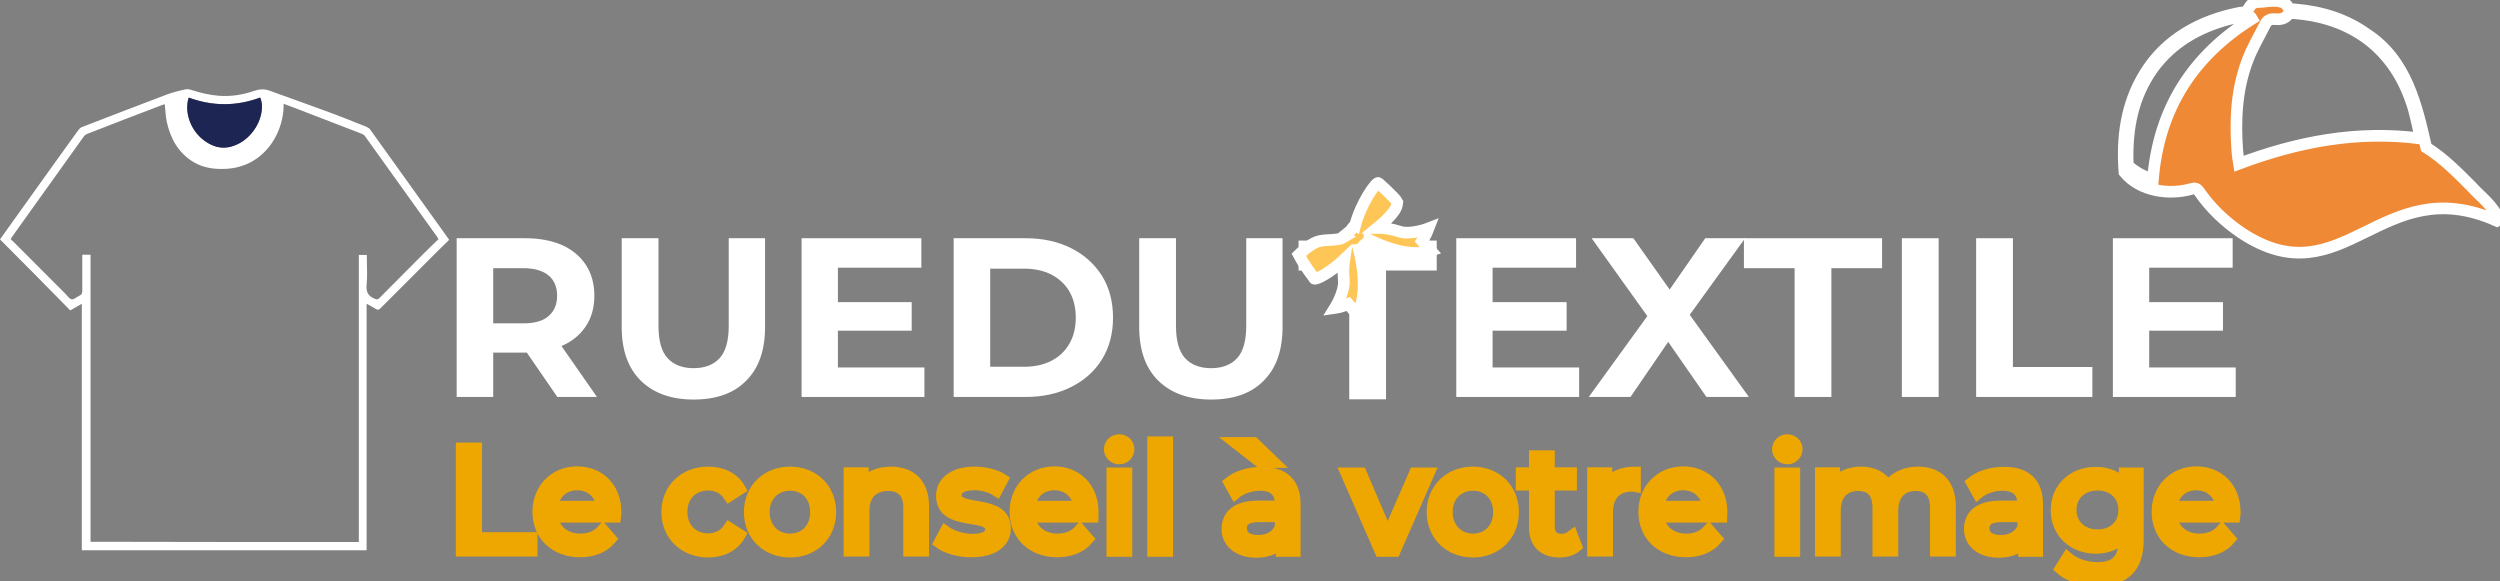 <svg width="215" height="50" viewBox="0 0 215 50" fill="none" xmlns="http://www.w3.org/2000/svg">
<rect x="0" y="0" width="215" height="50" fill="#808080" stroke="none"/>
<g clip-path="url(#clip0_119_1569)">
<path d="M214.716 18.986C204.781 14.544 201.537 25.822 192.778 20.041C191.339 19.067 190.102 17.89 189.108 16.45C188.946 16.227 188.804 16.166 188.541 16.227C186.554 16.815 184.04 16.45 182.701 14.807C182.478 11.826 182.843 8.966 184.445 6.349C186.27 3.367 189.271 1.744 192.636 1.095C193.65 1.075 193.224 0.304 194.096 0.183C194.887 0.183 196.063 -0.183 196.671 0.446C196.833 0.791 197.097 0.791 197.36 0.811C199.611 0.994 201.699 1.623 203.544 2.941C206.951 5.172 207.823 9.026 208.654 12.678C210.114 13.59 211.31 14.807 212.526 16.024C213.337 16.937 214.453 17.688 214.858 18.884C214.818 18.905 214.777 18.945 214.716 18.986ZM208.167 11.907C207.964 10.994 207.802 10.183 207.579 9.371C206.018 4.037 202.085 1.481 197.259 1.136C197.117 1.116 196.874 1.116 196.813 1.197C196.509 1.663 196.043 1.684 195.596 1.643C195.211 1.623 194.968 1.765 194.806 2.089C194.279 3.144 193.67 4.158 193.265 5.254C192.332 7.748 192.21 10.385 192.413 13.022C192.434 13.347 192.494 13.692 192.555 14.077C197.604 12.191 202.713 11.197 208.167 11.907ZM193.67 1.623C193.508 1.339 193.285 1.278 193.001 1.359C192.535 1.481 192.069 1.542 191.622 1.663C189.007 2.373 186.777 3.651 185.155 5.862C183.391 8.316 182.884 11.116 182.985 14.057C182.985 14.138 183.026 14.26 183.087 14.32C183.695 14.828 184.364 15.213 185.155 15.396C185.662 9.331 188.581 4.807 193.67 1.623Z" fill="#EF8935" stroke="white" stroke-miterlimit="10"/>
<path d="M39.273 34.138V20.487H45.173C46.39 20.487 47.444 20.69 48.337 21.075C49.229 21.481 49.898 22.049 50.384 22.779C50.871 23.529 51.114 24.402 51.114 25.436C51.114 26.45 50.871 27.323 50.384 28.053C49.898 28.783 49.229 29.351 48.337 29.736C47.444 30.122 46.41 30.325 45.173 30.325H41.017L42.416 28.945V34.138H39.273ZM42.416 29.29L41.017 27.809H44.991C45.964 27.809 46.694 27.607 47.181 27.18C47.667 26.755 47.911 26.187 47.911 25.436C47.911 24.686 47.667 24.097 47.181 23.692C46.694 23.286 45.964 23.063 44.991 23.063H41.017L42.416 21.562V29.29ZM47.931 34.138L44.525 29.189H47.89L51.337 34.138H47.931Z" fill="white"/>
<path d="M59.65 34.361C57.724 34.361 56.203 33.813 55.108 32.738C54.014 31.663 53.466 30.122 53.466 28.114V20.487H56.629V28.012C56.629 29.31 56.893 30.243 57.42 30.811C57.947 31.379 58.697 31.663 59.65 31.663C60.603 31.663 61.353 31.379 61.88 30.811C62.408 30.243 62.671 29.31 62.671 28.012V20.487H65.794V28.134C65.794 30.142 65.246 31.684 64.151 32.759C63.097 33.834 61.576 34.361 59.65 34.361Z" fill="white"/>
<path d="M72.079 31.602H79.5V34.138H68.936V20.487H79.236V23.022H72.059V31.602H72.079ZM71.836 25.984H78.405V28.438H71.836V25.984Z" fill="white"/>
<path d="M82.014 34.138V20.487H88.198C89.678 20.487 90.976 20.771 92.111 21.339C93.246 21.907 94.118 22.698 94.767 23.712C95.396 24.726 95.72 25.923 95.72 27.323C95.72 28.702 95.396 29.899 94.767 30.913C94.138 31.927 93.246 32.718 92.111 33.286C90.976 33.854 89.678 34.138 88.198 34.138H82.014ZM85.156 31.542H88.036C88.948 31.542 89.739 31.379 90.408 31.035C91.077 30.69 91.604 30.203 91.969 29.554C92.334 28.925 92.516 28.174 92.516 27.323C92.516 26.45 92.334 25.7 91.969 25.071C91.604 24.442 91.077 23.955 90.408 23.61C89.739 23.266 88.948 23.103 88.036 23.103H85.156V31.542Z" fill="white"/>
<path d="M104.155 34.361C102.228 34.361 100.708 33.813 99.613 32.738C98.518 31.663 97.971 30.122 97.971 28.114V20.487H101.134V28.012C101.134 29.31 101.397 30.243 101.924 30.811C102.451 31.379 103.202 31.663 104.155 31.663C105.108 31.663 105.858 31.379 106.385 30.811C106.912 30.243 107.176 29.31 107.176 28.012V20.487H110.298V28.134C110.298 30.142 109.751 31.684 108.656 32.759C107.601 33.834 106.101 34.361 104.155 34.361Z" fill="white"/>
<path d="M116.036 34.341V23.265H111.677V20.689H123.558V23.265H119.199V34.341H116.036Z" fill="white"/>
<path d="M128.384 31.602H135.804V34.138H125.241V20.487H135.541V23.022H128.363V31.602H128.384ZM128.161 25.984H134.73V28.438H128.161V25.984Z" fill="white"/>
<path d="M136.636 34.138L142.495 26.045V28.337L136.879 20.487H140.468L144.34 25.963L142.84 25.984L146.652 20.487H150.078L144.503 28.195V25.943L150.403 34.138H146.753L142.739 28.357H144.178L140.224 34.138H136.636Z" fill="white"/>
<path d="M154.336 34.138V23.063H149.977V20.487H161.858V23.063H157.499V34.138H154.336Z" fill="white"/>
<path d="M163.561 34.138V20.487H166.724V34.138H163.561Z" fill="white"/>
<path d="M169.948 34.138V20.487H173.111V31.562H179.944V34.138H169.948Z" fill="white"/>
<path d="M184.851 31.602H192.271V34.138H181.708V20.487H192.008V23.022H184.83V31.602H184.851ZM184.607 25.984H191.176V28.438H184.607V25.984Z" fill="white"/>
<path d="M123.051 21.562C121.267 22.17 118.895 21.197 117.78 20.649C117.78 20.69 117.78 20.71 117.678 20.791C117.536 20.892 117.374 20.994 117.273 21.095C117.171 21.237 117.029 21.44 116.867 21.46C117.171 22.657 117.678 25.335 116.705 27.038L115.955 26.146C115.955 26.146 115.387 26.41 114.799 26.491C114.799 26.491 115.651 25.132 115.57 24.118C115.509 23.428 115.529 22.819 115.61 22.312C114.434 23.428 113.116 24.118 113.015 23.955C113.015 23.955 113.015 23.955 113.015 23.915C112.163 22.819 111.839 22.17 111.697 21.907C111.697 21.907 112.549 21.055 113.278 20.791C113.988 20.548 115.002 20.73 115.509 20.426C115.407 20.385 115.671 20.223 115.671 20.223C115.671 20.223 115.935 20.02 116.117 19.858C116.32 19.655 116.381 19.391 116.523 19.452C117.029 17.444 118.388 15.578 118.55 15.74C118.55 15.74 120.01 17.038 120.172 17.383C120.132 17.748 120.111 18.032 119.199 18.945C118.935 19.209 118.692 19.391 118.449 19.594C119.016 19.594 119.706 19.696 120.436 19.939C121.409 20.203 122.869 19.635 122.869 19.635C122.666 20.183 122.301 20.73 122.301 20.73L123.051 21.562Z" fill="#FDC657" stroke="white" stroke-miterlimit="10"/>
<path d="M39.699 38.56H40.956V46.268H45.721V47.363H39.699V38.56Z" fill="#EEA700" stroke="#EEA700" stroke-miterlimit="10"/>
<path d="M52.919 44.443H47.505C47.647 45.619 48.6 46.39 49.918 46.39C50.688 46.39 51.358 46.126 51.844 45.578L52.513 46.349C51.905 47.059 50.993 47.424 49.877 47.424C47.728 47.424 46.289 46.004 46.289 44.017C46.289 42.049 47.708 40.609 49.634 40.609C51.56 40.609 52.939 41.988 52.939 44.037C52.939 44.179 52.939 44.321 52.919 44.443ZM47.505 43.57H51.783C51.662 42.455 50.81 41.664 49.634 41.664C48.478 41.664 47.627 42.434 47.505 43.57Z" fill="#EEA700" stroke="#EEA700" stroke-miterlimit="10"/>
<path d="M57.379 44.037C57.379 42.049 58.859 40.629 60.907 40.629C62.103 40.629 63.097 41.116 63.624 42.049L62.712 42.637C62.286 41.988 61.637 41.684 60.907 41.684C59.589 41.684 58.616 42.596 58.616 44.016C58.616 45.456 59.589 46.369 60.907 46.369C61.637 46.369 62.286 46.065 62.712 45.416L63.624 46.004C63.097 46.937 62.103 47.444 60.907 47.444C58.859 47.444 57.379 46.024 57.379 44.037Z" fill="#EEA700" stroke="#EEA700" stroke-miterlimit="10"/>
<path d="M64.476 44.037C64.476 42.049 65.956 40.629 67.943 40.629C69.95 40.629 71.41 42.049 71.41 44.037C71.41 46.024 69.95 47.444 67.943 47.444C65.936 47.444 64.476 46.024 64.476 44.037ZM70.173 44.037C70.173 42.617 69.22 41.704 67.943 41.704C66.665 41.704 65.692 42.617 65.692 44.037C65.692 45.456 66.665 46.39 67.943 46.39C69.22 46.39 70.173 45.456 70.173 44.037Z" fill="#EEA700" stroke="#EEA700" stroke-miterlimit="10"/>
<path d="M79.398 43.529V47.363H78.182V43.672C78.182 42.353 77.533 41.724 76.377 41.724C75.1 41.724 74.269 42.495 74.269 43.935V47.363H73.052V40.69H74.208V41.704C74.695 41.014 75.546 40.629 76.621 40.629C78.263 40.629 79.398 41.562 79.398 43.529Z" fill="#EEA700" stroke="#EEA700" stroke-miterlimit="10"/>
<path d="M80.797 46.673L81.304 45.72C81.872 46.126 82.784 46.41 83.636 46.41C84.751 46.41 85.217 46.065 85.217 45.497C85.217 43.996 81 45.294 81 42.637C81 41.44 82.075 40.629 83.778 40.629C84.65 40.629 85.623 40.852 86.211 41.237L85.704 42.191C85.096 41.805 84.427 41.663 83.778 41.663C82.724 41.663 82.196 42.049 82.196 42.576C82.196 44.158 86.434 42.86 86.434 45.456C86.434 46.673 85.319 47.424 83.555 47.424C82.46 47.444 81.365 47.099 80.797 46.673Z" fill="#EEA700" stroke="#EEA700" stroke-miterlimit="10"/>
<path d="M93.956 44.443H88.543C88.684 45.619 89.637 46.39 90.955 46.39C91.726 46.39 92.395 46.126 92.882 45.578L93.551 46.349C92.942 47.059 92.03 47.424 90.915 47.424C88.766 47.424 87.326 46.004 87.326 44.017C87.326 42.049 88.745 40.609 90.671 40.609C92.598 40.609 93.976 41.988 93.976 44.037C93.976 44.179 93.956 44.321 93.956 44.443ZM88.543 43.57H92.821C92.699 42.455 91.847 41.664 90.671 41.664C89.516 41.664 88.664 42.434 88.543 43.57Z" fill="#EEA700" stroke="#EEA700" stroke-miterlimit="10"/>
<path d="M95.436 38.641C95.436 38.195 95.781 37.85 96.247 37.85C96.713 37.85 97.058 38.195 97.058 38.621C97.058 39.067 96.713 39.432 96.247 39.432C95.781 39.412 95.436 39.067 95.436 38.641ZM95.659 40.71H96.876V47.384H95.659V40.71Z" fill="#EEA700" stroke="#EEA700" stroke-miterlimit="10"/>
<path d="M99.167 38.033H100.383V47.384H99.167V38.033Z" fill="#EEA700" stroke="#EEA700" stroke-miterlimit="10"/>
<path d="M111.352 43.347V47.383H110.217V46.511C109.811 47.12 109.081 47.465 108.027 47.465C106.527 47.465 105.554 46.653 105.554 45.497C105.554 44.422 106.243 43.55 108.23 43.55H110.136V43.306C110.136 42.292 109.548 41.704 108.352 41.704C107.561 41.704 106.75 41.988 106.243 42.414L105.736 41.501C106.425 40.953 107.419 40.649 108.493 40.649C110.318 40.629 111.352 41.521 111.352 43.347ZM108.392 39.736L106.283 38.093H107.824L109.528 39.736H108.392ZM110.136 45.335V44.402H108.27C107.074 44.402 106.73 44.868 106.73 45.436C106.73 46.105 107.277 46.511 108.21 46.511C109.122 46.511 109.832 46.105 110.136 45.335Z" fill="#EEA700" stroke="#EEA700" stroke-miterlimit="10"/>
<path d="M122.869 40.71L119.949 47.383H118.712L115.793 40.71H117.05L119.341 46.065L121.672 40.71H122.869Z" fill="#EEA700" stroke="#EEA700" stroke-miterlimit="10"/>
<path d="M123.193 44.037C123.193 42.049 124.673 40.629 126.66 40.629C128.667 40.629 130.127 42.049 130.127 44.037C130.127 46.024 128.667 47.444 126.66 47.444C124.673 47.444 123.193 46.024 123.193 44.037ZM128.911 44.037C128.911 42.617 127.958 41.704 126.68 41.704C125.403 41.704 124.43 42.617 124.43 44.037C124.43 45.456 125.403 46.39 126.68 46.39C127.958 46.39 128.911 45.456 128.911 44.037Z" fill="#EEA700" stroke="#EEA700" stroke-miterlimit="10"/>
<path d="M135.561 46.978C135.196 47.303 134.649 47.444 134.101 47.444C132.763 47.444 131.993 46.694 131.993 45.355V41.684H130.857V40.69H131.993V39.23H133.209V40.69H135.115V41.684H133.209V45.294C133.209 46.004 133.594 46.41 134.263 46.41C134.608 46.41 134.953 46.288 135.216 46.086L135.561 46.978Z" fill="#EEA700" stroke="#EEA700" stroke-miterlimit="10"/>
<path d="M140.61 40.629V41.805C140.508 41.785 140.427 41.785 140.326 41.785C139.028 41.785 138.217 42.576 138.217 44.037V47.363H137.001V40.69H138.156V41.805C138.602 41.035 139.434 40.629 140.61 40.629Z" fill="#EEA700" stroke="#EEA700" stroke-miterlimit="10"/>
<path d="M148.03 44.443H142.617C142.759 45.619 143.712 46.39 145.03 46.39C145.8 46.39 146.469 46.126 146.956 45.578L147.625 46.349C147.017 47.059 146.104 47.424 144.989 47.424C142.84 47.424 141.4 46.004 141.4 44.017C141.4 42.049 142.82 40.609 144.746 40.609C146.672 40.609 148.051 41.988 148.051 44.037C148.051 44.179 148.03 44.321 148.03 44.443ZM142.617 43.57H146.895C146.773 42.455 145.922 41.664 144.746 41.664C143.59 41.664 142.739 42.434 142.617 43.57Z" fill="#EEA700" stroke="#EEA700" stroke-miterlimit="10"/>
<path d="M152.897 38.641C152.897 38.195 153.241 37.85 153.708 37.85C154.174 37.85 154.519 38.195 154.519 38.621C154.519 39.067 154.174 39.432 153.708 39.432C153.241 39.412 152.897 39.067 152.897 38.641ZM153.099 40.71H154.316V47.384H153.099V40.71Z" fill="#EEA700" stroke="#EEA700" stroke-miterlimit="10"/>
<path d="M167.698 43.529V47.363H166.481V43.672C166.481 42.353 165.853 41.724 164.758 41.724C163.541 41.724 162.75 42.495 162.75 43.935V47.363H161.534V43.672C161.534 42.353 160.905 41.724 159.81 41.724C158.594 41.724 157.803 42.495 157.803 43.935V47.363H156.587V40.69H157.742V41.684C158.229 40.994 159.04 40.629 160.054 40.629C161.068 40.629 161.919 41.035 162.365 41.866C162.872 41.116 163.805 40.629 164.94 40.629C166.582 40.629 167.698 41.562 167.698 43.529Z" fill="#EEA700" stroke="#EEA700" stroke-miterlimit="10"/>
<path d="M175.199 43.347V47.383H174.064V46.511C173.659 47.12 172.929 47.465 171.874 47.465C170.374 47.465 169.401 46.653 169.401 45.497C169.401 44.422 170.09 43.55 172.077 43.55H173.983V43.306C173.983 42.292 173.395 41.704 172.199 41.704C171.408 41.704 170.597 41.988 170.09 42.414L169.583 41.501C170.273 40.953 171.266 40.649 172.341 40.649C174.165 40.629 175.199 41.522 175.199 43.347ZM174.003 45.335V44.402H172.138C170.942 44.402 170.597 44.868 170.597 45.436C170.597 46.106 171.144 46.511 172.077 46.511C172.969 46.511 173.699 46.106 174.003 45.335Z" fill="#EEA700" stroke="#EEA700" stroke-miterlimit="10"/>
<path d="M183.857 40.71V46.471C183.857 48.824 182.661 49.899 180.39 49.899C179.173 49.899 177.937 49.554 177.207 48.905L177.795 47.972C178.403 48.499 179.376 48.844 180.37 48.844C181.951 48.844 182.661 48.114 182.661 46.613V46.086C182.073 46.775 181.221 47.12 180.248 47.12C178.322 47.12 176.862 45.801 176.862 43.875C176.862 41.948 178.322 40.649 180.248 40.649C181.242 40.649 182.154 41.014 182.722 41.745V40.71H183.857ZM182.681 43.854C182.681 42.556 181.728 41.684 180.39 41.684C179.052 41.684 178.079 42.556 178.079 43.854C178.079 45.132 179.031 46.025 180.39 46.025C181.728 46.045 182.681 45.153 182.681 43.854Z" fill="#EEA700" stroke="#EEA700" stroke-miterlimit="10"/>
<path d="M192.17 44.443H186.756C186.898 45.619 187.851 46.39 189.169 46.39C189.94 46.39 190.609 46.126 191.095 45.578L191.764 46.349C191.156 47.059 190.244 47.424 189.129 47.424C186.979 47.424 185.54 46.004 185.54 44.017C185.54 42.049 186.959 40.609 188.885 40.609C190.811 40.609 192.19 41.988 192.19 44.037C192.19 44.179 192.19 44.321 192.17 44.443ZM186.756 43.57H191.035C190.913 42.455 190.061 41.664 188.885 41.664C187.73 41.664 186.878 42.434 186.756 43.57Z" fill="#EEA700" stroke="#EEA700" stroke-miterlimit="10"/>
<path d="M0 20.588C0.608 19.716 1.257 18.844 1.886 17.951C3.487 15.7 5.109 13.448 6.731 11.197C6.833 11.055 6.975 10.933 7.137 10.893C9.529 9.96 11.942 9.047 14.335 8.134C14.862 7.931 15.389 7.809 15.936 7.688C16.119 7.647 16.322 7.688 16.504 7.749C17.254 7.992 18.025 8.175 18.816 8.235C19.87 8.317 20.884 8.154 21.877 7.809C22.303 7.667 22.729 7.627 23.154 7.789C24.716 8.357 26.277 8.905 27.818 9.473C29.055 9.919 30.271 10.406 31.488 10.893C31.609 10.953 31.771 11.035 31.832 11.136C34.063 14.239 36.273 17.343 38.503 20.446C38.544 20.487 38.564 20.548 38.625 20.629C38.178 21.055 37.753 21.481 37.307 21.927C35.786 23.448 34.245 24.99 32.724 26.511C32.583 26.653 32.501 26.674 32.319 26.572C32.076 26.41 31.832 26.288 31.528 26.126C31.528 33.225 31.528 40.264 31.528 47.323C23.357 47.323 15.207 47.323 7.036 47.323C7.036 40.284 7.036 33.245 7.036 26.126C6.671 26.329 6.346 26.511 6.042 26.694C4.055 24.665 2.048 22.637 0 20.588ZM30.859 46.613C30.859 38.377 30.859 30.162 30.859 21.927C31.102 21.927 31.305 21.927 31.549 21.927C31.549 22.049 31.549 22.13 31.549 22.231C31.549 22.982 31.609 23.753 31.528 24.503C31.467 25.112 31.67 25.477 32.238 25.7C32.4 25.761 32.481 25.781 32.623 25.639C33.88 24.381 35.117 23.124 36.374 21.866C36.82 21.42 37.266 20.994 37.712 20.568C37.651 20.467 37.611 20.406 37.59 20.365C35.522 17.485 33.454 14.605 31.386 11.704C31.325 11.602 31.204 11.542 31.102 11.501C29.156 10.751 27.209 10 25.263 9.25C24.979 9.148 24.716 9.047 24.391 8.925C24.391 9.047 24.391 9.128 24.391 9.229C24.29 11.704 22.546 14.402 19.363 14.523C18.43 14.564 17.538 14.442 16.707 13.976C15.348 13.185 14.659 11.927 14.335 10.446C14.233 9.96 14.233 9.473 14.172 8.966C14.132 8.986 14.071 8.986 14.01 9.006C11.82 9.838 9.651 10.669 7.482 11.521C7.38 11.562 7.279 11.643 7.218 11.724C5.292 14.422 3.345 17.14 1.399 19.858C1.237 20.081 1.075 20.325 0.912 20.548C0.993 20.629 1.034 20.69 1.115 20.751C2.616 22.252 4.116 23.753 5.616 25.254C5.799 25.436 5.961 25.72 6.184 25.741C6.387 25.761 6.63 25.517 6.853 25.416C7.036 25.335 7.076 25.213 7.076 25.01C7.076 24.077 7.076 23.164 7.076 22.231C7.076 22.13 7.076 22.029 7.076 21.907C7.319 21.907 7.542 21.907 7.786 21.907C7.786 30.142 7.786 38.377 7.786 46.592C15.47 46.613 23.154 46.613 30.859 46.613ZM16.241 8.398C16.2 8.459 16.2 8.479 16.18 8.499C15.835 9.818 16.484 11.4 17.721 12.191C18.288 12.556 18.897 12.759 19.566 12.657C21.046 12.434 22.222 11.075 22.465 9.676C22.546 9.25 22.546 8.824 22.364 8.377C20.336 9.148 18.288 9.148 16.241 8.398ZM23.195 8.58C23.378 10.142 22.81 11.4 21.674 12.414C20.843 13.144 19.87 13.55 18.755 13.347C16.991 13.002 15.957 11.846 15.511 10.183C15.369 9.676 15.409 9.128 15.348 8.601C14.963 8.641 14.923 8.641 14.923 9.067C14.923 9.554 14.963 10.061 15.065 10.527C15.348 11.765 15.957 12.779 17.112 13.408C17.964 13.874 18.897 13.895 19.85 13.773C22.384 13.428 23.682 10.994 23.661 9.067C23.661 8.641 23.641 8.641 23.195 8.58Z" fill="white"/>
<path d="M16.241 8.397C18.288 9.148 20.336 9.148 22.384 8.397C22.567 8.844 22.546 9.27 22.485 9.696C22.242 11.095 21.066 12.434 19.586 12.677C18.897 12.779 18.288 12.576 17.741 12.211C16.504 11.42 15.855 9.838 16.2 8.519C16.2 8.479 16.2 8.458 16.241 8.397Z" fill="#1D2552"/>
<path d="M23.195 8.58C23.641 8.641 23.661 8.641 23.661 9.047C23.682 10.974 22.384 13.408 19.85 13.752C18.917 13.874 17.984 13.874 17.112 13.387C15.957 12.759 15.369 11.724 15.065 10.507C14.943 10.04 14.923 9.533 14.923 9.047C14.923 8.641 14.963 8.621 15.348 8.58C15.389 9.107 15.369 9.655 15.511 10.162C15.957 11.846 17.011 12.982 18.755 13.326C19.87 13.55 20.843 13.144 21.674 12.393C22.81 11.4 23.378 10.142 23.195 8.58Z" fill="#EF8935" stroke="white" stroke-miterlimit="10"/>
</g>
<defs>
<clipPath id="clip0_119_1569">
<rect width="215" height="50" fill="white"/>
</clipPath>
</defs>
</svg>
